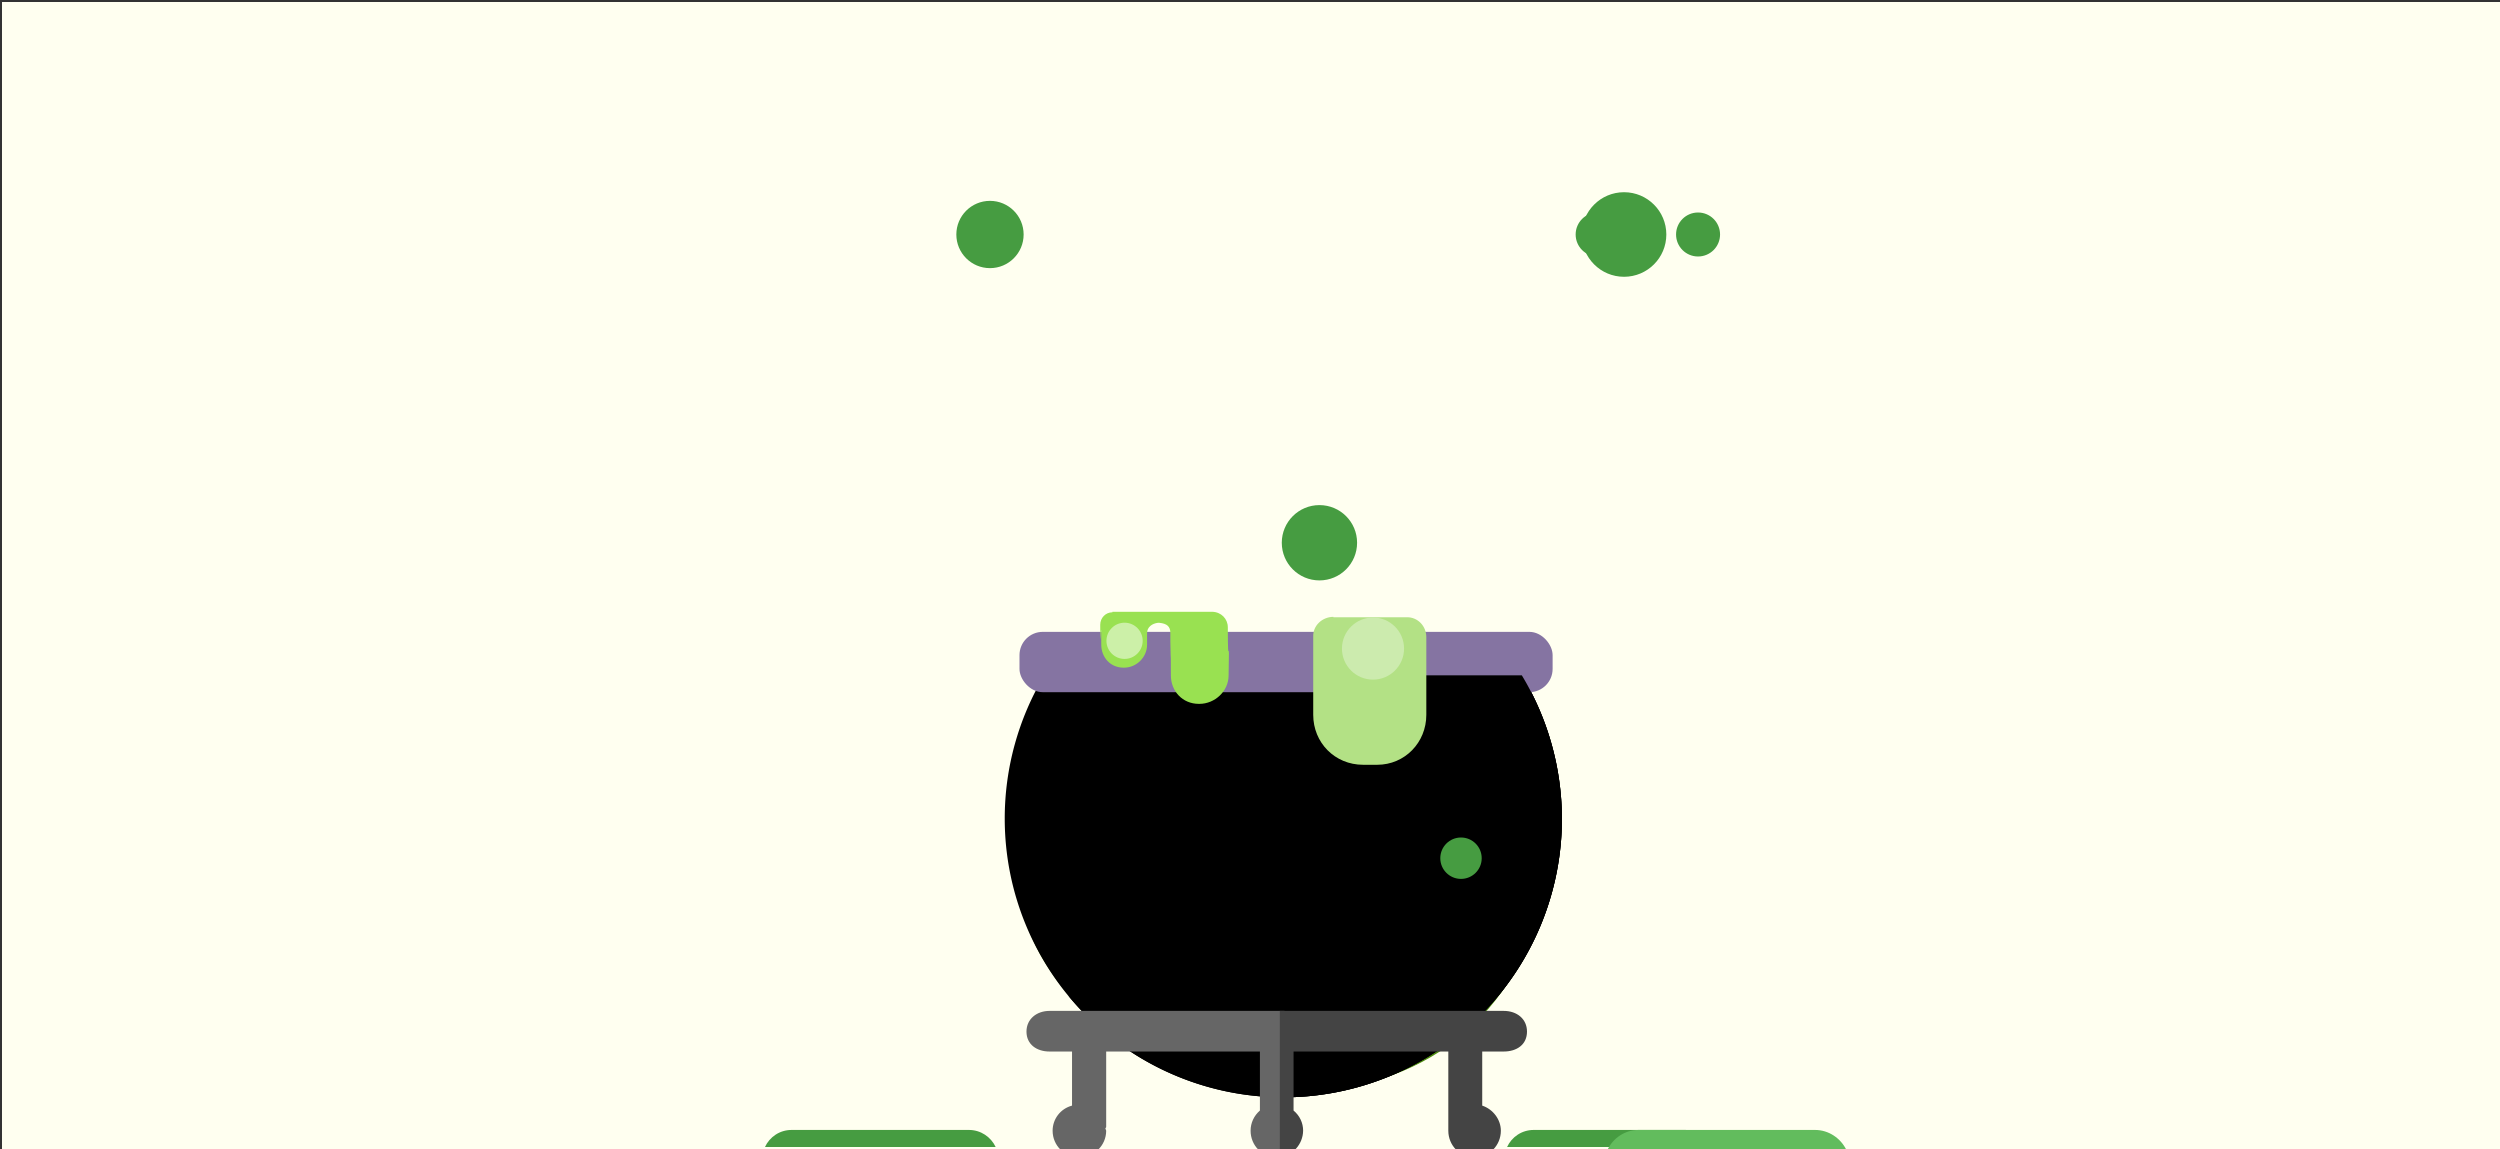 <?xml version="1.0" encoding="UTF-8"?>
<svg version="1.1" viewBox="0 0 966 444" xmlns="http://www.w3.org/2000/svg" xmlns:cc="http://creativecommons.org/ns#" xmlns:dc="http://purl.org/dc/elements/1.1/" xmlns:rdf="http://www.w3.org/1999/02/22-rdf-syntax-ns#">
	<rect x="0" y="0" width="966" height="444" fill="#333333" stroke="none"/>
	<title>Hexenkessel: SVG animate mit SMIL</title>
	<desc>Bowl with some cooking fluid and bubbles, animated with SMIL and CSS</desc>
	<style>.hidden {
	display:none
}

.opa {animation: opa 10s linear infinite;}

@keyframes opa {
	from {opacity:0.5}
	to {opacity: 0}
}

.slowopa {
	animation: slowopa 10s linear infinite;
}

@keyframes slowopa {
	from {opacity:1}
	to {opacity: 0}
}</style>
	<rect x=".775" y=".775" width="966.1" height="443.83" fill="#fffff0" stroke-width="1.761"/>
	<g transform="translate(284.53 190.61)">
		<circle class="opa" cx="162" cy="155" r="14" fill="#469c41">
			<animateMotion dur="18s" repeatCount="indefinite" values="0,0; 0,-400"/>
		</circle>
		<circle class="opa" cx="210" cy="170" r="19" fill="#7fe619">
			<animateMotion begin="5s; fluid.end + 5s" dur="10s" repeatCount="indefinite" values="0,0; 0,-400"/>
		</circle>
		<path d="m268 139c-17 0-35 15-59 15-23 0-41-16-57-16-14 0-23 16-43 16 5 36 47 78 100 78s89-24 105-78c-20 10-29-15-46-15z" fill="#4c8a0f">
			<animate id="fluid" attributeName="d" dur="10s" keyTimes="0; 0.5; 1" repeatCount="indefinite" values="m 268,139 c -17,0 -35,15 -59,15 -23,0 -41,-16 -57,-16 -14,0 -23,16 -43,16 5,36 47,78 100,78 53,-0 89,-24 105,-78 -20,10 -29,-15 -46,-15 z;     m 268.064,166.793 c -17.108,-0.295 -35.15,-20.617 -59.319,-20.732 -23.693,-0.051 -41.349,27.737 -57.372,27.824 -14.076,0.077 -24.414,-0.657 -43.169,-18.557 5.11,36.821 47.405,78.108 100.995,78.072 53.59,-0.037 89.226,-24.1 105.71,-78.394 -23.833,16.273 -29.738,12.082 -46.846,11.787 z;     m 268,139 c -17,0 -35,15 -59,15 -23,0 -41,-16 -57,-16 -14,0 -23,16 -43,16 5,36 47,78 100,78 53,-0 89,-24 105,-78 -20,10 -29,-15 -46,-15 z"/>
		</path>
		<path d="m119 70.33a107.7 107.7 0 0 0-15.3 55.37 107.7 107.7 0 0 0 107.6 107.7 107.7 107.7 0 0 0 107.7-107.7 107.7 107.7 0 0 0-15.5-55.37h-184.3z" fill="hsla(180,50%,50%,0.4)"/>
		<path d="m209 70.33v163.07a107.7 107.7 0 0 0 2.1 0 107.7 107.7 0 0 0 107.9-107.7 107.7 107.7 0 0 0-15.5-55.37h-94.3z" fill="hsla(180,50%,40%,0.3)"/>
		<rect x="109.4" y="53.54" width="206" height="23.31" ry="9" fill="#8574a2"/>
		<circle cx="142" cy="150" r="30" fill="hsla(0,0%,100%,0.2)"/>
		<path d="m266 70.33a117 121 0 0 1 0.2 5.16 117 120.9 0 0 1-117 120.81 117 121 0 0 1-20.8-2 107.7 107.7 0 0 0 82.9 39.1 107.7 107.7 0 0 0 107.7-107.7 107.7 107.7 0 0 0-15.5-55.37z" fill="hsla(180,50%,80%,0.2)"/>
		<g fill="#469c41">
			<circle class="opa" cx="225.3" cy="19.11" r="14.55">
				<animateMotion dur="18s" repeatCount="indefinite" values="0,0; 0,-400"/>
			</circle>
			<circle class="opa" cx="98" cy="-100" r="13">
				<animateMotion dur="18s" repeatCount="indefinite" values="0,0; 0,400"/>
			</circle>
			<circle class="opa" cx="343" cy="-100" r="16.34">
				<animateMotion dur="18s" repeatCount="indefinite" values="0,0; 0,400"/>
			</circle>
			<circle class="opa" cx="280" cy="141" r="8">
				<animateMotion begin="0s; fluid.end - 5s" dur="18s" repeatCount="indefinite" values="0,0; 0,-400"/>
			</circle>
			<circle class="opa" cx="371.6" cy="-100" r="8.5">
				<animateMotion dur="30s" repeatCount="indefinite" values="0,0; 0,400"/>
			</circle>
			<circle class="opa" cx="332.8" cy="-100" r="8.5">
				<animateMotion dur="12s" repeatCount="indefinite" values="0,0; 0,400"/>
			</circle>
		</g>
		<path class="hidden" d="m209.2 53.54v23.29h97.3c5 0 8.8-4 8.8-9v-5.46c0-5-3.8-8.91-8.8-9z" fill="#71599a"/>
		<path d="m121 200c-4.9 0-8.9 3.1-8.9 8 0 5 4 7.7 8.9 7.7h8.7v20.9c-4.5 1.2-7.5 5.2-7.5 9.7 0 5.8 4.7 10.3 10.3 10.3s10.4-4.5 10.4-10.3c0-0.2-0.3-0.6-0.3-1 0.3-0.2 0.3-0.3 0.3-0.6v-29h59.4v22.8c-2.3 2-3.6 4.8-3.6 7.8 0 5.7 4.5 10.3 10.1 10.3 1.3 0 2.2-0.1 3-0.5v-56.1z" fill="#666"/>
		<path d="m210 200v56.6c5-0.8 8.9-5 9-10.3 0-3-1.3-5.8-3.7-7.8v-22.8h59.8v30.6c0 5.7 4.5 10.3 10.1 10.3 5.7 0 10.2-4.6 10.2-10.3 0-4.3-3-8.3-7.2-9.7v-20.9h8.3c5.1 0 9-2.7 9-7.7 0-4.9-3.9-8-9-8h-86.4z" fill="#444"/>
		<path d="m230.7 47.74c-4.3 0-8 3.41-7.8 7.7v30.164c0 10.7 8.3 19.3 19.3 19.3h5.4c10.7 0 19-8.6 19-19.3v-30.014c0-4.29-3.3-7.7-7.4-7.7h-28.5z" fill="#b3e185"/>
		<circle class="slowopa" cx="246" cy="60" r="12" fill="#ccebae">
			<animate fill="freeze" attributeName="cy" dur="20" from="70" repeatCount="indefinite" to="150" type="translate"/>
		</circle>
		<path id="slime" d="m145.3 45.98c-2.6 0-4.7 2.15-4.7 4.82 0 15.45 0.4-7.844 0.4 7.706 0 4.87 3.5 8.87 8.6 8.87h0.2c4.8 0 8.9-4 8.9-8.87v-4.463c0-2.4 2-3.73 4.2-4h0.5c3 0.3 4.3 1.4 4.3 4v3.28c0.2 11.59 0.2 1.043 0.2 13.043 0 6.1 4.5 11 10.8 11h0.2c6 0 11.3-4.9 11.3-11 0.4-19.3-0.3 0.424-0.3-18.576 0-3.3-2.6-5.93-6-6h-38.6z" fill="#99e151">
			<animate attributeName="d" dur="12s" keyTimes="0; 0.5; 1" repeatCount="indefinite" values="m 145.3,45.98 c -2.6,0 -4.7,2.15 -4.7,4.82 0,15.45 0.4,-7.844 0.4,7.706 0,4.87 3.5,8.87 8.6,8.87 h 0.2 c 4.8,0 8.9,-4 8.9,-8.87 l 0,-4.463 v 0 c 0,-2.4 2,-3.73 4.2,-4 h 0.5 c 3,0.3 4.3,1.4 4.3,4 l 0,3.28 c 0.2,11.59 0.2,1.043 0.2,13.043 0,6.1 4.5,11 10.8,11 h 0.2 c 6,0 11.3,-4.9 11.3,-11 0.4,-19.3 -0.3,0.424 -0.3,-18.576 0,-3.3 -2.6,-5.93 -6,-6 h -38.6 z;    m 145.3,45.98 c -2.6,0 -4.7,2.15 -4.7,4.82 0,15.45 0.4,9.578 0.4,25.128 0,4.87 3.5,8.87 8.6,8.87 h 0.2 c 4.8,0 8.9,-4 8.9,-8.87 l 0,-21.886 v 0 c 0,-2.4 2,-3.73 4.2,-4 h 0.5 c 3,0.3 4.3,1.4 4.3,4 l 0,20.702 c 0.2,11.59 0.2,1.043 0.2,13.043 0,6.1 4.5,11 10.8,11 h 0.2 c 6,0 11.3,-4.9 11.3,-11 0.4,-19.3 -0.3,-16.998 -0.3,-35.998 0,-3.3 -2.6,-5.93 -6,-6 h -38.6 z;    m 145.3,45.98 c -2.6,0 -4.7,2.15 -4.7,4.82 0,15.45 0.4,20.795 0.4,36.345 0,4.87 3.5,8.87 8.6,8.87 h 0.2 c 4.8,0 8.9,-4 8.9,-8.87 l 0,-17.828 v 0 c 0,-2.4 2,-3.73 4.2,-4 h 0.5 c 3,0.3 4.3,1.4 4.3,4 l 0,16.645 c 0.2,11.59 0.2,1.043 0.2,13.043 0,6.1 4.5,11 10.8,11 h 0.2 c 6,0 11.3,-4.9 11.3,-11 0.4,-19.3 -0.3,-28.215 -0.3,-47.215 0,-3.3 -2.6,-5.93 -6,-6 h -38.6 z"/>
		</path>
		<circle cx="150" cy="57" r="7" fill="#ccf0a8">
			<animate fill="freeze" attributeName="cy" dur="12" from="57" repeatCount="indefinite" to="120" type="translate"/>
		</circle>
	</g>
	<path d="m305.88 436.61c-4.6 0-8.5 2.7-10.3 6.6h89.15c-1.85-3.9-5.75-6.6-10.35-6.6z" fill="#469c41"/>
	<path d="m592.63 436.61c-4.6 0-8.5 2.7-10.3 6.6h79.2c-1.9-3.9-5.8-6.6-10.4-6.6z" fill="#469c41"/>
	<path d="m633.13 436.61c-5.3 0-9.9 3.2-12 7.7h92.3c-2.2-4.5-6.8-7.7-12.1-7.7z" fill="#62bc5d"/>
</svg>

